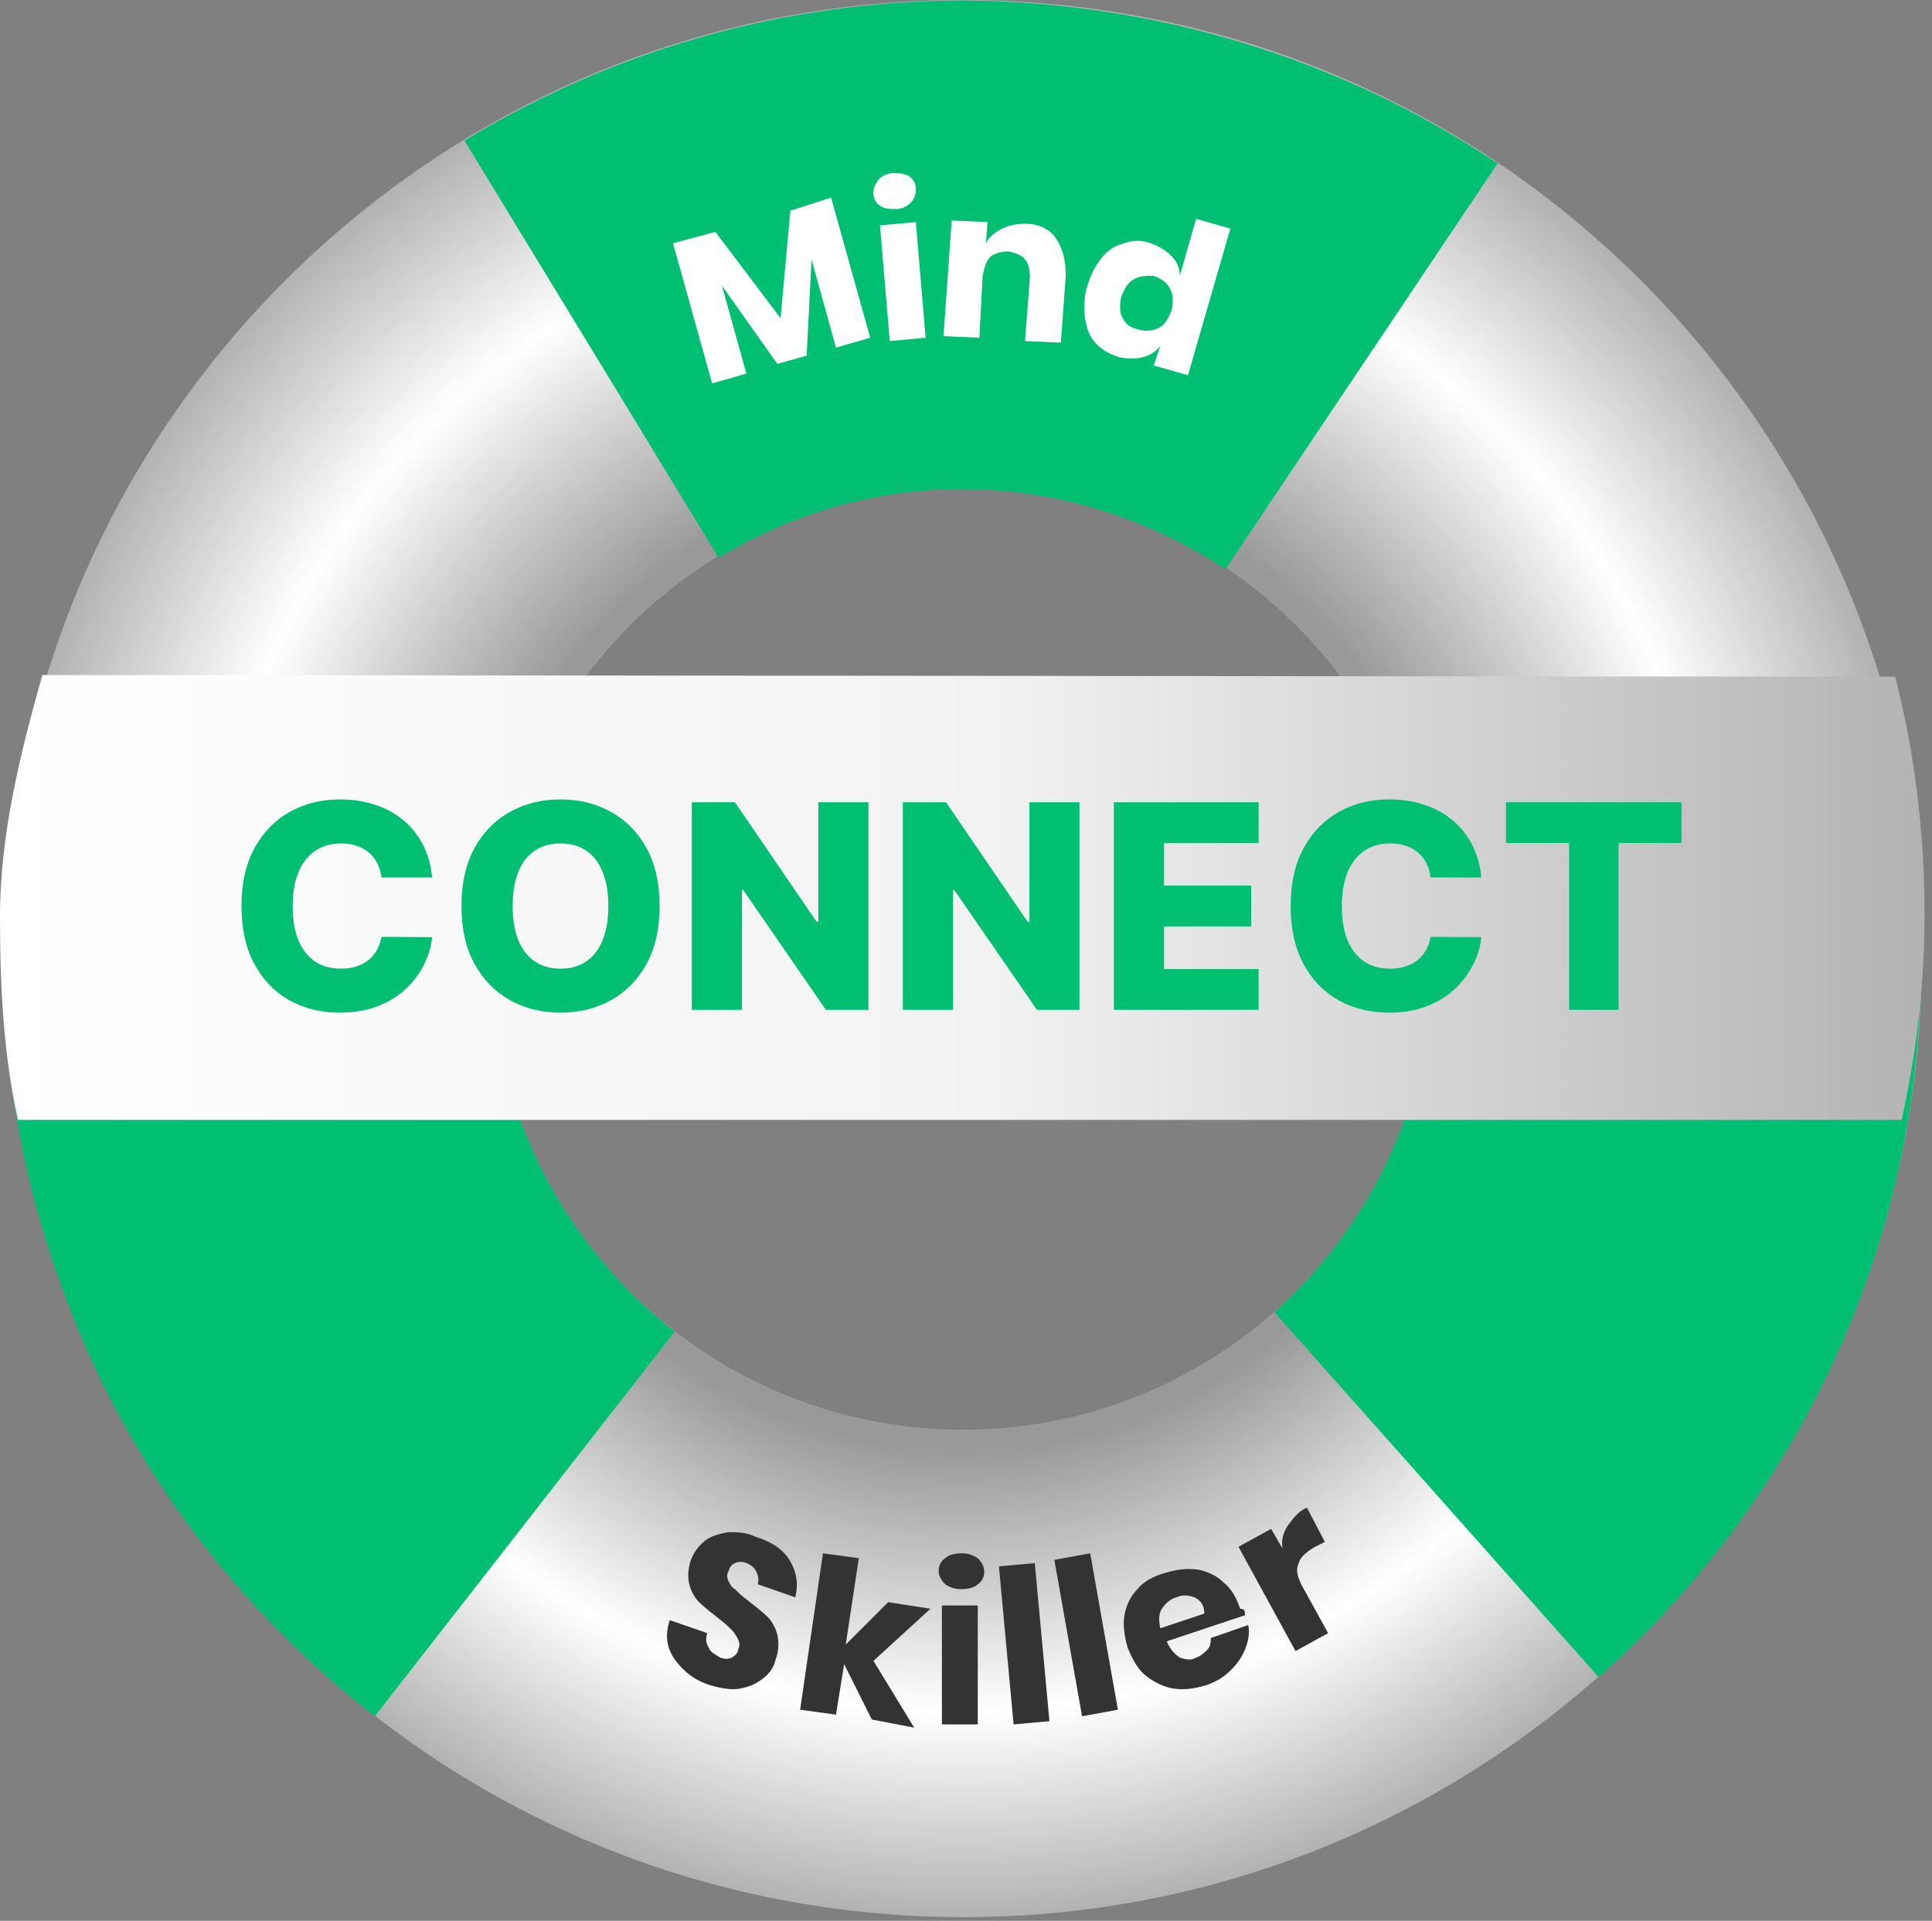 <svg width="176" height="175" viewBox="0 0 176 175" fill="none" xmlns="http://www.w3.org/2000/svg">
    <rect x="0" y="0" width="176" height="175" fill="#808080" stroke="none"/>
    <path d="M90.406 0.042C42.16 -1.442 1.93 36.413 0.445 84.659C-1.039 132.906 36.816 173.136 85.062 174.621C133.309 176.105 173.539 138.25 175.024 90.004C176.508 41.757 138.653 1.527 90.406 0.042ZM86.398 130.234C62.794 129.492 44.09 109.748 44.832 85.995C45.574 62.392 65.318 43.687 89.07 44.429C112.674 45.171 131.379 64.915 130.637 88.668C129.746 112.42 110.002 130.976 86.398 130.234Z" fill="url(#paint0_radial_2738_15424)"/>
    <path d="M42.309 12.809L65.467 50.812C72.296 46.656 80.46 44.28 89.071 44.577C97.384 44.874 105.103 47.546 111.635 51.851L136.427 14.887C122.027 5.238 105.103 0.19 87.883 0.042C71.702 0.042 55.966 4.495 42.309 12.809Z" fill="#00BF73"/>
    <path d="M69.475 152.947C68.881 153.392 68.288 153.689 67.397 153.837C66.655 153.986 65.764 153.837 64.725 153.54C63.24 153.095 62.201 152.204 61.459 151.165C60.717 150.126 60.568 148.938 61.013 147.602L64.428 148.79C64.279 149.235 64.279 149.681 64.576 150.126C64.725 150.571 65.17 150.72 65.615 151.017C66.061 151.165 66.358 151.165 66.655 151.017C66.951 150.868 67.248 150.571 67.248 150.274C67.397 149.977 67.397 149.681 67.248 149.384C67.1 149.087 66.951 148.79 66.655 148.493C66.358 148.196 66.061 147.899 65.467 147.454C64.725 146.86 64.131 146.415 63.686 145.969C63.24 145.524 62.943 144.93 62.795 144.336C62.646 143.743 62.646 143 62.943 142.11C63.24 141.367 63.686 140.774 64.279 140.328C64.873 139.883 65.615 139.734 66.358 139.586C67.1 139.586 67.991 139.586 68.881 140.031C70.366 140.477 71.405 141.219 71.999 142.258C72.593 143.297 72.741 144.336 72.444 145.524L69.03 144.336C69.178 143.891 69.03 143.446 68.881 143.149C68.733 142.852 68.436 142.555 67.991 142.407C67.694 142.258 67.248 142.258 66.951 142.407C66.655 142.555 66.506 142.703 66.358 143.149C66.209 143.446 66.209 143.743 66.358 144.039C66.506 144.336 66.655 144.633 66.951 144.782C67.248 145.079 67.545 145.376 68.139 145.821C68.881 146.415 69.475 146.86 69.921 147.305C70.366 147.751 70.663 148.345 70.811 148.938C70.96 149.532 70.96 150.423 70.663 151.165C70.514 151.907 70.069 152.501 69.475 152.947Z" fill="#333333"/>
    <path d="M79.421 156.658L76.898 151.61L76.156 156.212L72.889 155.767L74.968 141.516L78.234 141.961L77.046 149.829L80.906 145.969L84.766 146.563L79.57 151.313L83.281 157.4L79.421 156.658Z" fill="#333333"/>
    <path d="M86.102 141.961C86.399 141.664 86.993 141.516 87.586 141.516C88.18 141.516 88.625 141.664 89.071 141.961C89.368 142.258 89.665 142.703 89.665 143.149C89.665 143.594 89.516 144.039 89.071 144.336C88.774 144.633 88.18 144.782 87.586 144.782C86.993 144.782 86.547 144.633 86.102 144.336C85.805 144.039 85.508 143.594 85.508 143.149C85.508 142.703 85.656 142.258 86.102 141.961ZM89.071 146.266V157.103H85.805V146.266H89.071Z" fill="#333333"/>
    <path d="M94.266 142.408L95.602 156.808L92.336 157.105L91 142.705L94.266 142.408Z" fill="#333333"/>
    <path d="M99.314 141.516L101.838 155.767L98.572 156.361L96.048 142.109L99.314 141.516Z" fill="#333333"/>
    <path d="M113.417 147.157L106.291 149.532C106.588 150.275 107.033 150.72 107.479 151.017C107.924 151.165 108.518 151.314 108.963 151.017C109.409 150.869 109.705 150.572 110.002 150.275C110.299 149.978 110.299 149.532 110.299 149.236L113.714 148.048C113.862 148.79 113.714 149.532 113.417 150.275C113.12 151.017 112.675 151.611 112.081 152.205C111.487 152.798 110.745 153.244 109.854 153.541C108.815 153.838 107.924 153.986 106.885 153.838C105.994 153.689 105.104 153.244 104.361 152.65C103.619 152.056 103.174 151.165 102.728 150.126C102.431 149.087 102.283 148.048 102.431 147.157C102.58 146.267 103.025 145.376 103.619 144.782C104.213 144.04 105.104 143.594 106.143 143.298C107.182 143.001 108.073 142.852 109.112 143.001C110.002 143.149 110.893 143.594 111.487 144.188C112.229 144.782 112.675 145.673 112.971 146.563C113.417 146.563 113.417 146.86 113.417 147.157ZM108.815 145.524C108.369 145.376 107.776 145.227 107.182 145.524C106.588 145.673 106.143 146.118 105.846 146.563C105.549 147.009 105.549 147.603 105.697 148.345L109.706 147.009C109.706 146.267 109.409 145.821 108.815 145.524Z" fill="#333333"/>
    <path d="M117.425 138.844C117.87 138.25 118.316 137.656 119.058 137.359L120.691 140.477L119.8 140.922C119.058 141.368 118.464 141.813 118.316 142.407C118.019 143.001 118.167 143.594 118.613 144.485L120.988 148.79L118.019 150.423L112.823 140.922L115.792 139.289L116.831 141.071C116.683 140.18 116.98 139.438 117.425 138.844Z" fill="#333333"/>
    <path d="M75.71 18.006L79.273 30.773L76.156 31.663L73.929 23.647L73.483 32.406L70.811 33.148L65.764 26.022L67.991 34.039L64.873 34.929L61.31 22.163L65.17 21.123L71.108 28.991L71.999 19.194L75.71 18.006Z" fill="white"/>
    <path d="M80.015 16.373C80.312 16.076 80.758 15.779 81.351 15.779C81.945 15.779 82.391 15.779 82.836 16.076C83.281 16.373 83.43 16.819 83.43 17.264C83.43 17.709 83.281 18.154 82.984 18.451C82.687 18.748 82.242 19.045 81.648 19.045C81.055 19.045 80.609 19.045 80.164 18.748C79.718 18.451 79.57 18.006 79.57 17.561C79.57 17.115 79.718 16.819 80.015 16.373ZM83.43 20.233L84.32 30.773L81.055 31.07L80.164 20.53L83.43 20.233Z" fill="white"/>
    <path d="M96.197 21.718C96.79 22.609 97.087 23.648 97.087 25.132L96.642 31.219L93.376 31.07L93.821 25.281C93.821 24.538 93.673 23.945 93.376 23.648C93.079 23.202 92.485 23.054 91.891 22.905C91.298 22.905 90.704 23.054 90.258 23.351C89.813 23.796 89.665 24.39 89.516 25.132L89.219 30.773L85.953 30.625L86.696 20.085L89.962 20.233L89.813 22.163C90.11 21.57 90.704 21.124 91.298 20.827C91.891 20.53 92.634 20.382 93.376 20.382C94.564 20.382 95.603 20.827 96.197 21.718Z" fill="white"/>
    <path d="M106.736 23.35C107.182 23.795 107.479 24.389 107.479 25.131L108.963 19.936L112.081 20.826L108.221 34.187L105.103 33.296L105.697 31.515C105.252 32.108 104.658 32.405 104.064 32.554C103.47 32.702 102.728 32.702 101.986 32.554C101.095 32.257 100.501 31.96 99.908 31.366C99.314 30.773 99.017 30.03 98.868 29.14C98.72 28.249 98.72 27.21 99.017 26.171C99.314 25.131 99.759 24.241 100.353 23.498C100.947 22.756 101.689 22.311 102.431 22.162C103.174 21.865 104.064 21.865 104.807 22.162C105.697 22.459 106.291 22.905 106.736 23.35ZM103.322 25.428C102.728 25.725 102.431 26.319 102.134 27.061C101.986 27.803 101.986 28.546 102.283 28.991C102.58 29.585 103.025 29.882 103.767 30.03C104.361 30.179 104.955 30.179 105.549 29.882C106.143 29.585 106.44 28.991 106.736 28.249C106.885 27.507 106.885 26.764 106.588 26.319C106.291 25.725 105.846 25.428 105.103 25.131C104.51 25.131 103.767 25.131 103.322 25.428Z" fill="white"/>
    <path d="M171.312 62.392L128.707 75.158C130.043 79.463 130.637 84.065 130.488 88.816C130.043 101.137 124.55 111.974 116.089 119.545L145.63 152.798C158.546 141.368 167.898 126.226 172.203 109.599C176.211 94.16 175.914 77.831 171.312 62.392Z" fill="#00BF73"/>
    <path d="M61.459 121.327C51.067 113.162 44.387 100.396 44.832 86.144C44.98 83.324 45.277 80.503 45.871 77.831L2.523 67.885C-1.336 84.808 -0.149 102.325 6.086 118.507C11.727 133.5 21.525 146.564 34.144 156.362L61.459 121.327Z" fill="#00BF73"/>
    <path d="M0 83.473C0 89.856 0.297 95.943 1.633 102.029H173.242C174.579 95.943 175.321 89.708 175.321 83.324C175.321 75.902 174.43 68.628 172.649 61.65L3.86 61.502C1.93 68.331 0 75.902 0 83.473Z" fill="url(#paint1_linear_2738_15424)"/>
    <path d="M39.367 79.941H34.751C34.689 79.467 34.563 79.04 34.372 78.658C34.181 78.276 33.929 77.95 33.615 77.679C33.301 77.409 32.929 77.202 32.498 77.061C32.073 76.913 31.602 76.839 31.085 76.839C30.168 76.839 29.377 77.064 28.712 77.513C28.054 77.963 27.546 78.612 27.189 79.461C26.838 80.311 26.663 81.339 26.663 82.545C26.663 83.801 26.841 84.853 27.198 85.703C27.561 86.546 28.069 87.183 28.722 87.614C29.38 88.039 30.159 88.251 31.058 88.251C31.562 88.251 32.021 88.186 32.433 88.057C32.852 87.928 33.218 87.74 33.532 87.494C33.852 87.242 34.114 86.937 34.317 86.58C34.526 86.217 34.671 85.807 34.751 85.352L39.367 85.38C39.287 86.217 39.044 87.041 38.638 87.854C38.238 88.666 37.687 89.408 36.985 90.079C36.283 90.744 35.428 91.273 34.418 91.667C33.415 92.061 32.264 92.258 30.965 92.258C29.254 92.258 27.721 91.883 26.367 91.132C25.019 90.375 23.954 89.273 23.173 87.826C22.391 86.38 22 84.619 22 82.545C22 80.465 22.397 78.701 23.191 77.255C23.985 75.808 25.059 74.709 26.413 73.959C27.767 73.207 29.285 72.832 30.965 72.832C32.11 72.832 33.169 72.992 34.141 73.312C35.114 73.626 35.969 74.088 36.708 74.697C37.447 75.3 38.047 76.042 38.508 76.922C38.97 77.802 39.256 78.809 39.367 79.941Z" fill="#00BF73"/>
    <path d="M60.09 82.545C60.09 84.626 59.69 86.389 58.889 87.836C58.089 89.282 57.006 90.381 55.639 91.132C54.279 91.883 52.753 92.258 51.06 92.258C49.361 92.258 47.831 91.88 46.471 91.123C45.111 90.365 44.031 89.267 43.23 87.826C42.436 86.38 42.039 84.619 42.039 82.545C42.039 80.465 42.436 78.701 43.23 77.255C44.031 75.808 45.111 74.709 46.471 73.959C47.831 73.207 49.361 72.832 51.06 72.832C52.753 72.832 54.279 73.207 55.639 73.959C57.006 74.709 58.089 75.808 58.889 77.255C59.69 78.701 60.09 80.465 60.09 82.545ZM55.418 82.545C55.418 81.314 55.242 80.274 54.892 79.424C54.547 78.575 54.048 77.932 53.396 77.495C52.749 77.058 51.971 76.839 51.06 76.839C50.155 76.839 49.376 77.058 48.724 77.495C48.072 77.932 47.57 78.575 47.219 79.424C46.874 80.274 46.702 81.314 46.702 82.545C46.702 83.776 46.874 84.816 47.219 85.666C47.57 86.515 48.072 87.159 48.724 87.596C49.376 88.033 50.155 88.251 51.06 88.251C51.971 88.251 52.749 88.033 53.396 87.596C54.048 87.159 54.547 86.515 54.892 85.666C55.242 84.816 55.418 83.776 55.418 82.545Z" fill="#00BF73"/>
    <path d="M79.111 73.091V92H75.233L67.708 81.086H67.588V92H63.018V73.091H66.951L74.393 83.985H74.55V73.091H79.111Z" fill="#00BF73"/>
    <path d="M98.338 73.091V92H94.46L86.935 81.086H86.815V92H82.245V73.091H86.178L93.62 83.985H93.777V73.091H98.338Z" fill="#00BF73"/>
    <path d="M101.472 92V73.091H114.656V76.802H106.042V80.68H113.982V84.401H106.042V88.288H114.656V92H101.472Z" fill="#00BF73"/>
    <path d="M134.943 79.941H130.326C130.265 79.467 130.138 79.04 129.948 78.658C129.757 78.276 129.504 77.95 129.19 77.679C128.877 77.409 128.504 77.202 128.073 77.061C127.649 76.913 127.178 76.839 126.661 76.839C125.743 76.839 124.953 77.064 124.288 77.513C123.629 77.963 123.121 78.612 122.764 79.461C122.413 80.311 122.238 81.339 122.238 82.545C122.238 83.801 122.417 84.853 122.774 85.703C123.137 86.546 123.645 87.183 124.297 87.614C124.956 88.039 125.734 88.251 126.633 88.251C127.138 88.251 127.596 88.186 128.009 88.057C128.427 87.928 128.793 87.74 129.107 87.494C129.427 87.242 129.689 86.937 129.892 86.58C130.101 86.217 130.246 85.807 130.326 85.352L134.943 85.38C134.863 86.217 134.619 87.041 134.213 87.854C133.813 88.666 133.262 89.408 132.56 90.079C131.859 90.744 131.003 91.273 129.994 91.667C128.99 92.061 127.839 92.258 126.541 92.258C124.829 92.258 123.297 91.883 121.943 91.132C120.595 90.375 119.53 89.273 118.748 87.826C117.966 86.38 117.575 84.619 117.575 82.545C117.575 80.465 117.972 78.701 118.766 77.255C119.56 75.808 120.635 74.709 121.989 73.959C123.343 73.207 124.86 72.832 126.541 72.832C127.685 72.832 128.744 72.992 129.717 73.312C130.689 73.626 131.545 74.088 132.283 74.697C133.022 75.3 133.622 76.042 134.084 76.922C134.546 77.802 134.832 78.809 134.943 79.941Z" fill="#00BF73"/>
    <path d="M137.199 76.802V73.091H153.181V76.802H147.448V92H142.942V76.802H137.199Z" fill="#00BF73"/>
    <defs>
        <radialGradient id="paint0_radial_2738_15424" cx="0" cy="0" r="1" gradientUnits="userSpaceOnUse" gradientTransform="translate(87.651 87.405) scale(87.364 87.364)">
            <stop offset="0.513" stop-color="#999999"/>
            <stop offset="0.788" stop-color="white"/>
            <stop offset="1" stop-color="#B3B3B3"/>
        </radialGradient>
        <linearGradient id="paint1_linear_2738_15424" x1="-0.026" y1="81.697" x2="175.233" y2="81.697" gradientUnits="userSpaceOnUse">
            <stop stop-color="white"/>
            <stop offset="0.517" stop-color="#F2F2F2"/>
            <stop offset="1" stop-color="#B3B3B3"/>
        </linearGradient>
    </defs>
</svg>
